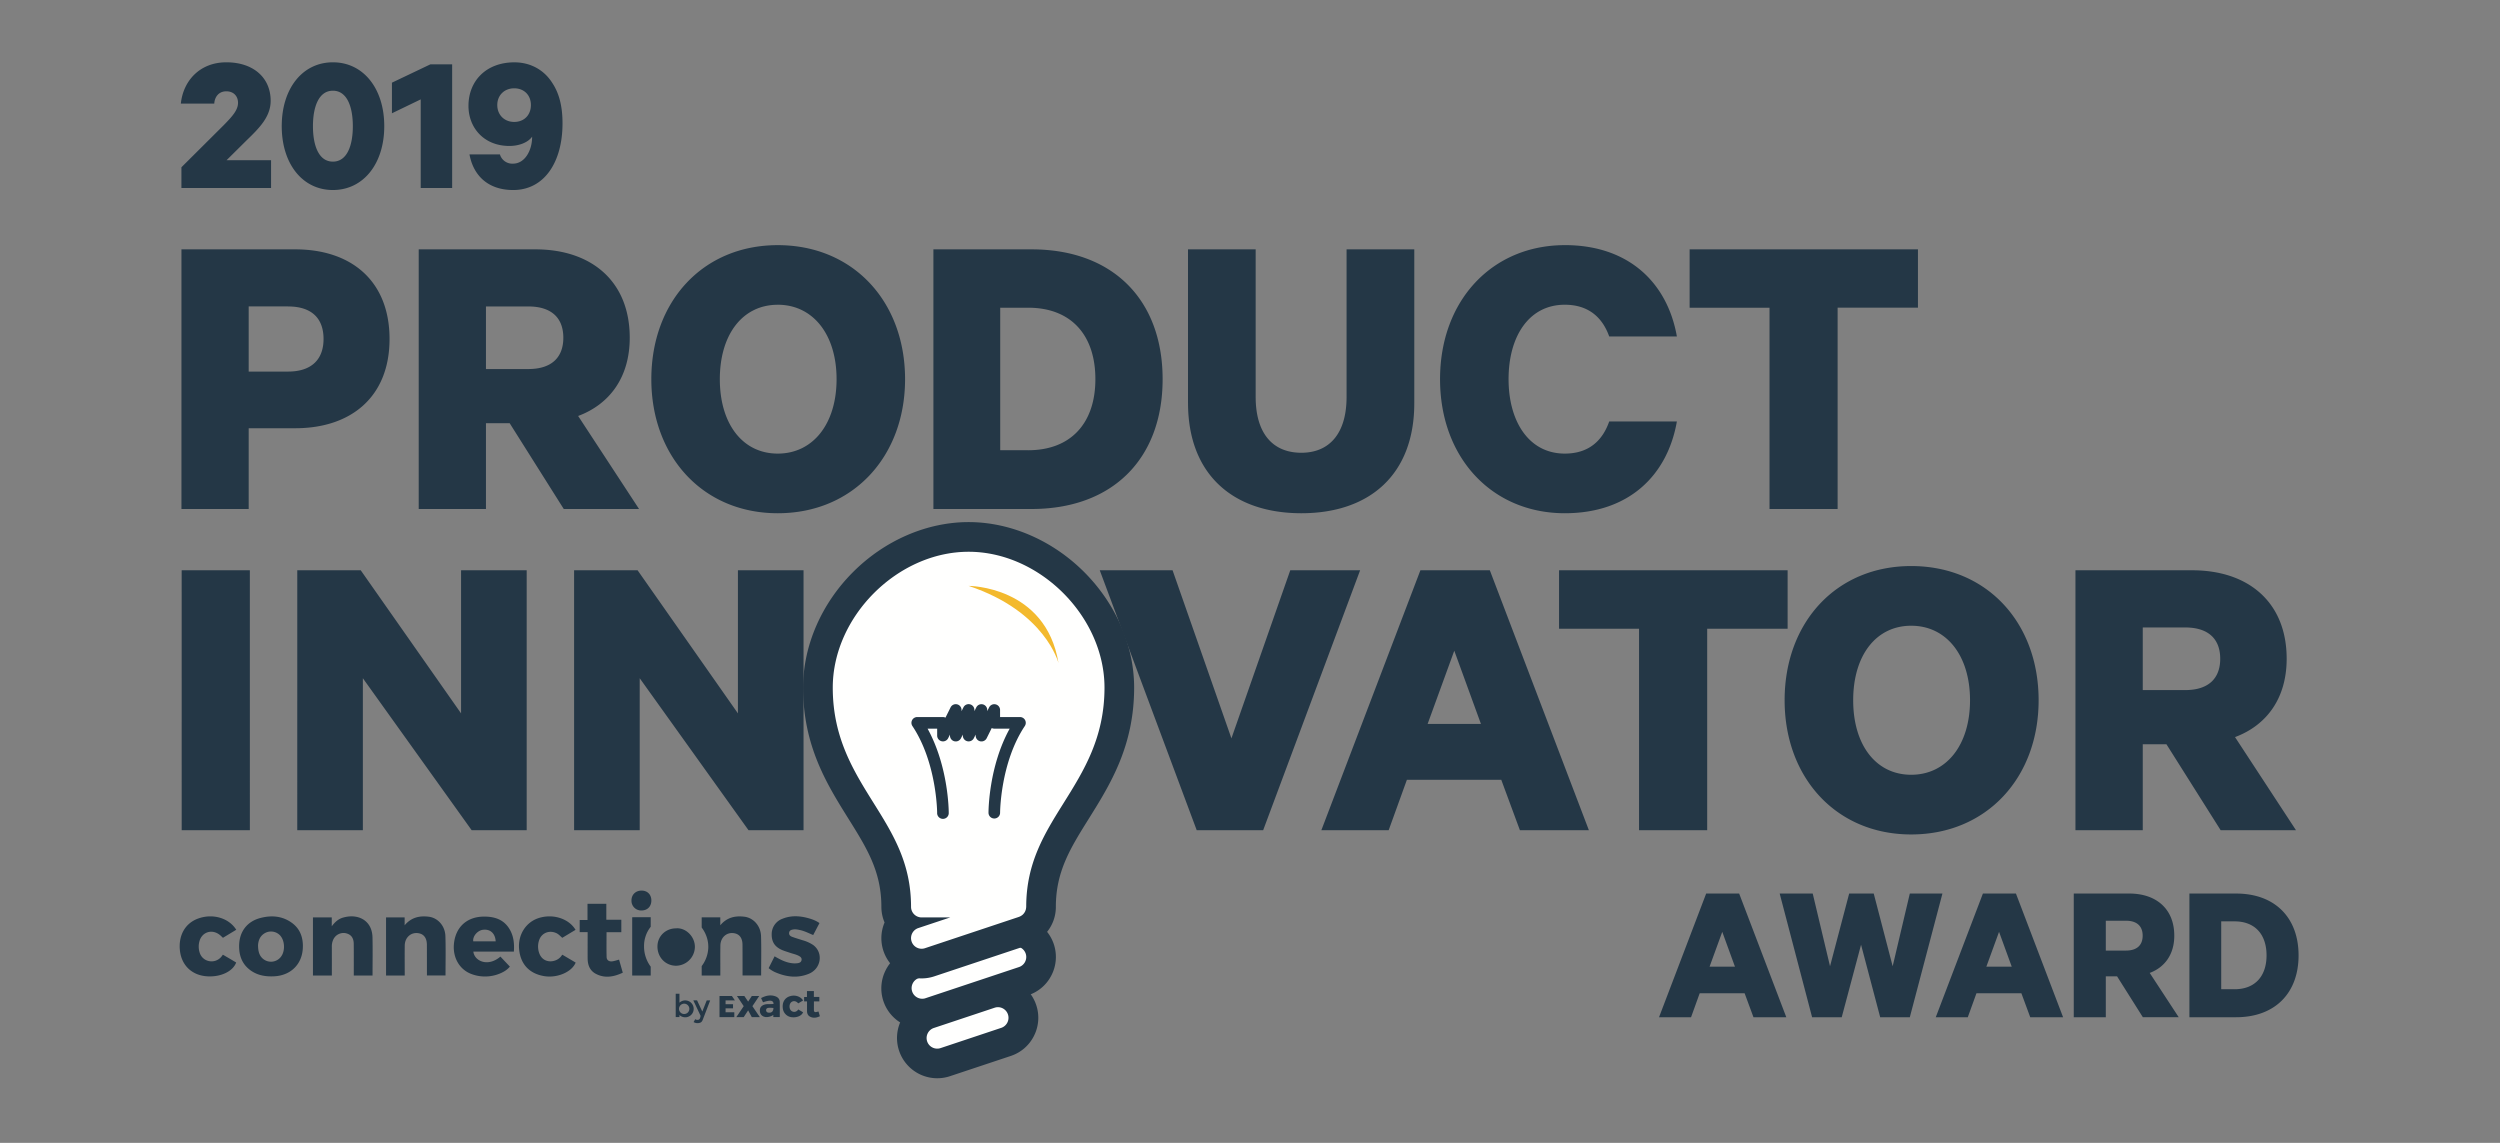 <svg width="105" height="48" xmlns="http://www.w3.org/2000/svg"><rect width="100%" height="100%" fill="#808080" stroke="none"/><g fill="none" fill-rule="evenodd"><path d="M15.647 40.973h-.788v-.329c0-.335.002-.67-.002-1.004-.003-.26-.124-.408-.361-.45a.476.476 0 00-.51.299.678.678 0 00-.049.267c.002.356.001.712.001 1.069v.147h-.794v-2.44h.79v.372c.139-.187.284-.31.476-.365.63-.182 1.219.118 1.235.83.012.53.002 1.06.002 1.604M16.995 38.862c.276-.33.622-.408 1.012-.36.383.047.687.384.7.818.018.546.005 1.094.005 1.65h-.781s0-.897-.002-1.292c-.002-.26-.111-.423-.306-.473-.33-.085-.619.147-.624.508-.005.37-.001.739-.001 1.108v.15h-.784V38.53h.781v.333M32.283 40.662l.25-.497c.212.124.421.236.66.279.1.018.199.024.298.011.078-.01.156-.035.174-.13.017-.095-.046-.142-.118-.18-.116-.062-.245-.086-.367-.128-.107-.037-.216-.068-.32-.111-.312-.131-.452-.341-.449-.661a.687.687 0 01.462-.661c.362-.144.731-.119 1.098-.015.154.044.304.1.447.2l-.264.503c-.187-.077-.364-.171-.56-.211-.089-.019-.179-.038-.27-.024-.082.012-.166.033-.181.136-.014.098.053.146.127.174.146.054.296.097.445.145a1.5 1.5 0 01.436.197c.437.318.345.99-.173 1.207-.466.196-.934.141-1.39-.05a1.183 1.183 0 01-.305-.184M24.173 39.053l-.557.335c-.08-.065-.145-.146-.24-.192-.305-.147-.639-.012-.737.305a.823.823 0 00.006.525c.16.46.68.412.898.167.023-.026.042-.055.074-.096l.561.331c-.16.397-.774.658-1.317.57-.634-.104-1.007-.508-1.06-1.15-.048-.593.288-1.119.825-1.29.595-.19 1.261.018 1.547.495M9.922 39.05l-.558.338c-.053-.048-.1-.099-.156-.139-.335-.244-.75-.088-.84.318a.837.837 0 00.024.462c.134.383.633.47.9.16.022-.026.041-.055.07-.092.094.056.187.11.28.163l.277.165c-.13.363-.643.628-1.252.578-.605-.05-1.036-.451-1.109-1.069-.071-.606.189-1.144.758-1.353.616-.226 1.293-.03 1.606.468M24.68 39.15h-.333v-.511h.328v-.679h.791v.669h.63v.522h-.621c0 .357-.006.703.003 1.049.003.127.105.195.24.176.093-.013.183-.045.283-.071l.156.548c-.374.174-.748.247-1.127.05-.252-.131-.346-.367-.349-.64-.002-.296 0-.592 0-.888v-.224M28.401 38.99c.406-.033.808.36.783.818a.803.803 0 01-.79.753c-.444-.002-.784-.356-.781-.813.003-.43.346-.76.788-.757M26.95 37.405c.245.001.41.172.407.422-.003.249-.17.414-.416.413a.406.406 0 01-.419-.417c-.002-.246.175-.42.428-.418M10.992 40.218a.524.524 0 00.791-.013c.212-.247.188-.729-.047-.945a.528.528 0 00-.57-.09c-.248.118-.317.339-.328.528 0 .25.053.407.154.52zm1.728-.47c0 .711-.474 1.214-1.19 1.256-.354.02-.693-.029-.992-.238-.361-.254-.501-.615-.495-1.046.007-.589.332-1.021.903-1.167.456-.117.9-.084 1.295.194.343.24.483.589.48 1zM20.282 39.051c-.23.03-.438.278-.405.484h.942c-.022-.34-.233-.523-.537-.484zm1.3.916h-1.701c.04.393.605.665 1.136.21l.397.42c-.102.13-.262.23-.44.3a1.62 1.62 0 01-1.16.017c-.51-.183-.804-.69-.749-1.27.068-.706.542-1.14 1.253-1.147.475-.005.875.134 1.112.578.146.272.175.569.153.892zM27.33 38.924v-.401h-.71c-.02 0-.042.003-.068.004v2.445h.778V40.6a1.417 1.417 0 01-.28-.87 1.29 1.29 0 01.28-.805M29.47 38.955c.184.244.294.55.277.876a1.363 1.363 0 01-.276.745v.395h.783v-.15c0-.37-.004-.739.002-1.108.005-.36.294-.593.623-.508.195.05.304.213.306.473.003.395.002 1.292.002 1.292h.781c0-.556.013-1.104-.004-1.65-.013-.434-.318-.771-.7-.818-.39-.048-.736.03-1.012.36v-.333h-.781v.426M30.219 41.83v.889h.622v-.204h-.367v-.164h.313v-.174h-.313v-.16h.393l-.128-.186h-.52M30.95 41.83l.286.429-.311.46h.311l.186-.284.153.284h.338l-.312-.46.287-.428h-.311l-.155.236-.16-.236h-.311M32.29 42.532c-.07-.005-.115-.038-.112-.11.002-.08.06-.109.274-.09l.033.002c-.004.14-.07.208-.194.198zm.459-.457c-.004-.11-.072-.188-.172-.226-.212-.08-.412-.034-.612.07l.082.178c.295-.105.432-.09.443.065-.106.023-.25-.003-.357.025-.15.04-.226.126-.219.274.007.142.099.238.245.256a.504.504 0 00.32-.09v.089h.271s.005-.434-.001-.641zM33.73 42.019l-.202.122c-.019-.017-.036-.036-.056-.05-.12-.088-.271-.032-.304.115a.3.3 0 00.01.167.19.19 0 00.324.057l.025-.033.101.06.1.058c-.046.132-.232.227-.451.21a.42.42 0 01-.4-.387c-.027-.219.067-.413.273-.488.222-.082.467-.01.58.169M33.895 42.06h-.122v-.186h.12v-.248h.29v.244h.229v.19h-.227c0 .131-.002.257.001.384.002.046.039.07.088.064.034-.005.067-.017.103-.026l.058.2c-.137.064-.274.09-.412.018-.092-.048-.127-.134-.128-.234v-.324-.081M29.131 42.927l.07-.122c.05.04.132.04.17.005.04-.034.054-.145.054-.145l-.306-.65h.158l.22.47.185-.468h.146l-.31.808c-.04.097-.069.11-.11.128a.328.328 0 01-.19.01c-.057-.017-.087-.036-.087-.036" fill="#243746"/><path d="M28.75 42.588a.217.217 0 110-.433.217.217 0 010 .433zm.029-.571a.351.351 0 00-.242.096v-.377h-.157v.98h.157v-.085a.355.355 0 10.242-.614zM7.631 34.869h2.863V23.952H7.63zM22.121 34.869H19.81l-4.57-6.383v6.383h-2.755V23.952h2.666l4.214 6.01v-6.01h2.756v10.917M33.749 34.869h-2.311l-4.57-6.383v6.383h-2.756V23.952h2.667l4.214 6.01v-6.01h2.756v10.917M50.262 34.869L46.19 23.952h3.058l2.472 7.059 2.471-7.059h2.934l-4.072 10.917h-2.791M59.96 30.406h2.24l-1.12-3.076-1.12 3.076zm2.613-6.454l4.16 10.917h-2.897l-.782-2.116h-3.965l-.765 2.116h-2.827l4.16-10.917h2.916zM65.48 23.952h9.6v2.454h-3.378v8.463H68.84v-8.463h-3.36v-2.454M80.27 26.281c-1.476 0-2.436 1.245-2.436 3.13 0 1.884.96 3.129 2.436 3.129s2.471-1.245 2.471-3.13c0-1.884-.995-3.129-2.47-3.129zm0 8.766c-3.147 0-5.316-2.383-5.316-5.636 0-3.272 2.169-5.637 5.316-5.637 3.165 0 5.352 2.365 5.352 5.637 0 3.253-2.187 5.636-5.352 5.636zM89.996 28.984h1.777c1.014 0 1.476-.516 1.476-1.316s-.462-1.315-1.476-1.315h-1.777v2.631zm0 2.276v3.609h-2.827V23.952h4.907c2.347 0 3.964 1.334 3.964 3.716 0 1.654-.835 2.792-2.169 3.29l2.56 3.91h-3.164l-2.276-3.608h-.995z" fill="#243746"/><path d="M39.363 44.666a1.067 1.067 0 01-.338-2.082l2.555-.85a1.066 1.066 0 011.35.675c.09.27.07.56-.058.815a1.06 1.06 0 01-.617.536l-2.554.85a1.06 1.06 0 01-.338.056" fill="#FFFFFE"/><path d="M41.917 41.055c-.182 0-.362.03-.535.088l-2.554.85a1.69 1.69 0 101.074 3.206l2.55-.849c.428-.142.775-.443.977-.847a1.68 1.68 0 00.092-1.292 1.688 1.688 0 00-1.604-1.156zm0 1.246a.446.446 0 01.141.867l-2.554.852a.445.445 0 01-.282-.845l2.554-.851a.448.448 0 01.14-.023z" fill="#243746"/><path d="M38.709 42.577a1.066 1.066 0 01-.955-1.545c.127-.256.347-.447.618-.536l3.945-1.315a1.067 1.067 0 11.676 2.027l-3.947 1.314a1.052 1.052 0 01-.337.055" fill="#FFFFFE"/><path d="M42.655 38.504c-.182 0-.362.029-.536.087l-3.945 1.314a1.679 1.679 0 00-.978.848 1.689 1.689 0 002.05 2.359l3.944-1.314c.428-.143.776-.444.977-.848a1.687 1.687 0 00-1.513-2.446zm0 1.245a.445.445 0 01.141.868l-3.946 1.315a.446.446 0 01-.281-.845l3.945-1.315a.447.447 0 01.141-.023z" fill="#243746"/><path d="M38.71 40.47a1.066 1.066 0 01-.956-1.546c.032-.065.07-.125.113-.18a1.064 1.064 0 01-.226-.657c0-1.668-.687-2.766-1.482-4.037-.847-1.356-1.806-2.892-1.806-5.17 0-3.312 3.017-6.329 6.329-6.329s6.329 3.017 6.33 6.33c0 2.278-.96 3.813-1.806 5.168-.796 1.272-1.482 2.37-1.482 4.038v.049l-.005.031a1.018 1.018 0 01-.027.173 1.22 1.22 0 01-.112.278 1.108 1.108 0 01-.114.161l-.013.016a1.212 1.212 0 01-.318.245l-.074.033-.025.013-3.99 1.329a1.057 1.057 0 01-.337.055" fill="#FFFFFE"/><path d="M40.682 21.928c-1.751 0-3.52.765-4.854 2.099-1.333 1.333-2.098 3.102-2.098 4.853 0 2.457 1.01 4.073 1.901 5.5.775 1.24 1.387 2.219 1.387 3.707 0 .232.048.455.134.657a1.689 1.689 0 002.096 2.26l3.942-1.314.01-.003h.003l.002-.002.067-.022.047-.023.066-.03.022-.01.023-.012a1.76 1.76 0 00.097-.054l.005-.003.005-.003c.066-.04.116-.078.153-.106l.002-.002.007-.005a1.62 1.62 0 00.102-.086l.01-.01.01-.008a1.74 1.74 0 00.097-.103l.012-.012.014-.017a1.668 1.668 0 00.402-1.092c0-1.489.613-2.468 1.387-3.707.892-1.427 1.901-3.043 1.901-5.5 0-1.751-.765-3.52-2.098-4.853-1.334-1.334-3.103-2.099-4.854-2.099zm0 1.246c2.986 0 5.706 2.72 5.707 5.706 0 2.1-.87 3.493-1.712 4.84-.81 1.296-1.576 2.521-1.576 4.367l-.002.016c0 .016-.002.031-.005.046a.32.32 0 01-.02.082.369.369 0 01-.016.042c-.005.012-.012.024-.019.036a.48.48 0 01-.024.037c-.008.012-.017.022-.026.033-.01.011-.019.022-.029.031-.01.01-.022.019-.034.028a.458.458 0 01-.071.045l-.044.02-.015.006-3.946 1.315a.443.443 0 01-.563-.282.445.445 0 01.281-.563l1.342-.447h-1.2a.445.445 0 01-.446-.445c0-1.846-.766-3.07-1.577-4.368-.841-1.346-1.711-2.739-1.711-4.839 0-2.986 2.72-5.706 5.706-5.706z" fill="#243746"/><path d="M43.041 30.495c-1.025 1.538-1.037 3.618-1.037 3.639a.243.243 0 11-.487 0c0-.084.01-1.94.89-3.531h-.647a.237.237 0 01-.107-.025l-.214.43a.244.244 0 01-.461-.11v-.046l-.079.156a.244.244 0 01-.46-.11v-.046l-.079.156a.244.244 0 01-.461-.11v-.046l-.078.156a.244.244 0 01-.46-.11v-.295h-.403c.878 1.592.889 3.447.889 3.53a.244.244 0 11-.487 0c0-.02-.014-2.103-1.038-3.638a.243.243 0 01.203-.379h1.078a.24.24 0 01.107.025l.214-.43a.243.243 0 01.461.11v.046l.078-.155a.243.243 0 01.462.109v.046l.078-.155a.243.243 0 01.461.109v.046l.078-.155a.243.243 0 01.461.109v.295h.836a.243.243 0 01.202.379" fill="#243746"/><path d="M40.682 24.607s3.236 0 3.774 3.235c-.007.001-.538-2.156-3.774-3.235" fill="#F3B92D"/><path d="M9.506 3.835c-.321 0-.49.238-.507.517H7.595c.101-.965.803-1.735 1.911-1.735 1.142 0 1.862.652 1.862 1.616 0 .669-.474 1.142-.999 1.65l-.854.846h1.87v1.167H7.62v-.871l1.785-1.777c.355-.363.592-.626.592-.93 0-.28-.186-.483-.49-.483M13.144 5.3c0 .803.237 1.488.838 1.488.6 0 .837-.685.837-1.489 0-.803-.237-1.489-.837-1.489s-.838.686-.838 1.49zm-1.311 0c0-1.583.871-2.683 2.149-2.683 1.277 0 2.157 1.1 2.157 2.682 0 1.582-.88 2.682-2.157 2.682-1.278 0-2.149-1.1-2.149-2.682zM18.99 7.896h-1.32V4.174l-1.209.584V3.472l1.616-.77h.913v5.194M21.596 3.709c-.406 0-.71.287-.71.702 0 .423.304.71.71.71.415 0 .702-.287.702-.71 0-.415-.287-.702-.702-.702zm-.6 2.774a.54.54 0 00.55.39c.498 0 .794-.55.803-1.092V5.74c-.152.22-.508.39-.956.39-1.058 0-1.717-.754-1.717-1.684 0-1.04.736-1.828 1.929-1.828.668 0 1.243.313 1.59.863.304.457.431 1.016.431 1.7 0 1.625-.761 2.8-2.072 2.8-1.032 0-1.667-.583-1.836-1.497h1.278zM71.802 40.6h1.066l-.533-1.463-.533 1.463zm1.243-3.07l1.98 5.194h-1.379l-.372-1.007h-1.887l-.363 1.007h-1.345l1.98-5.195h1.386zM78.697 37.53l.795 3.053.72-3.054h1.37l-1.37 5.195h-1.244l-.804-3.046-.812 3.046h-1.244l-1.362-5.195h1.388l.727 3.054.804-3.054h1.032M83.427 40.6h1.066l-.533-1.463-.533 1.463zm1.243-3.07l1.98 5.194H85.27l-.372-1.007h-1.887l-.364 1.007h-1.345l1.98-5.195h1.387zM88.444 39.924h.845c.483 0 .703-.246.703-.626s-.22-.627-.703-.627h-.845v1.253zm0 1.082v1.718h-1.346v-5.195h2.335c1.117 0 1.887.635 1.887 1.769 0 .786-.398 1.328-1.032 1.565l1.218 1.86H90l-1.083-1.717h-.473zM93.85 41.548c.862 0 1.345-.55 1.345-1.421 0-.88-.483-1.43-1.345-1.43h-.559v2.85h.559zm-1.895-4.019h1.962c1.633 0 2.623 1.015 2.623 2.598 0 1.582-.99 2.597-2.623 2.597h-1.962v-5.195zM12.097 12.87h-1.652v2.736h1.652c1.03 0 1.492-.551 1.492-1.368 0-.835-.462-1.367-1.492-1.367zm-1.652 5.116v3.392H7.621V10.473H12.4c2.363 0 3.961 1.332 3.961 3.765 0 2.416-1.598 3.748-3.96 3.748h-1.955zM20.41 15.5h1.777c1.012 0 1.473-.516 1.473-1.315 0-.8-.461-1.314-1.473-1.314H20.41v2.628zm0 2.273v3.605h-2.824V10.473h4.902c2.345 0 3.961 1.332 3.961 3.712 0 1.652-.835 2.788-2.167 3.286l2.558 3.907h-3.162l-2.273-3.605h-.995zM32.666 12.8c-1.474 0-2.433 1.243-2.433 3.125 0 1.883.96 3.126 2.433 3.126 1.475 0 2.47-1.243 2.47-3.126 0-1.882-.995-3.126-2.47-3.126zm0 8.756c-3.143 0-5.31-2.38-5.31-5.63 0-3.269 2.167-5.63 5.31-5.63 3.162 0 5.347 2.361 5.347 5.63 0 3.25-2.185 5.63-5.347 5.63zM43.182 18.91c1.811 0 2.824-1.155 2.824-2.985 0-1.847-1.013-3.001-2.824-3.001h-1.173v5.985h1.173zm-3.98-8.437h4.122c3.427 0 5.506 2.131 5.506 5.452 0 3.322-2.079 5.453-5.506 5.453h-4.121V10.473zM49.896 16.92v-6.447h2.842v6.198c0 1.546.728 2.345 1.918 2.345 1.172 0 1.9-.8 1.9-2.345v-6.198H59.4v6.465c0 2.984-1.865 4.618-4.743 4.618-2.877 0-4.76-1.634-4.76-4.636M65.722 10.295c2.718 0 4.316 1.616 4.707 3.837h-2.842c-.284-.8-.87-1.333-1.865-1.333-1.51 0-2.362 1.333-2.362 3.126 0 1.777.853 3.126 2.362 3.126.995 0 1.581-.532 1.865-1.35h2.842c-.39 2.238-1.99 3.855-4.707 3.855-3.055 0-5.24-2.327-5.24-5.63 0-3.304 2.185-5.63 5.24-5.63M70.963 10.473h9.591v2.45H77.18v8.455h-2.86v-8.454h-3.356v-2.451" fill="#243746"/></g></svg> 